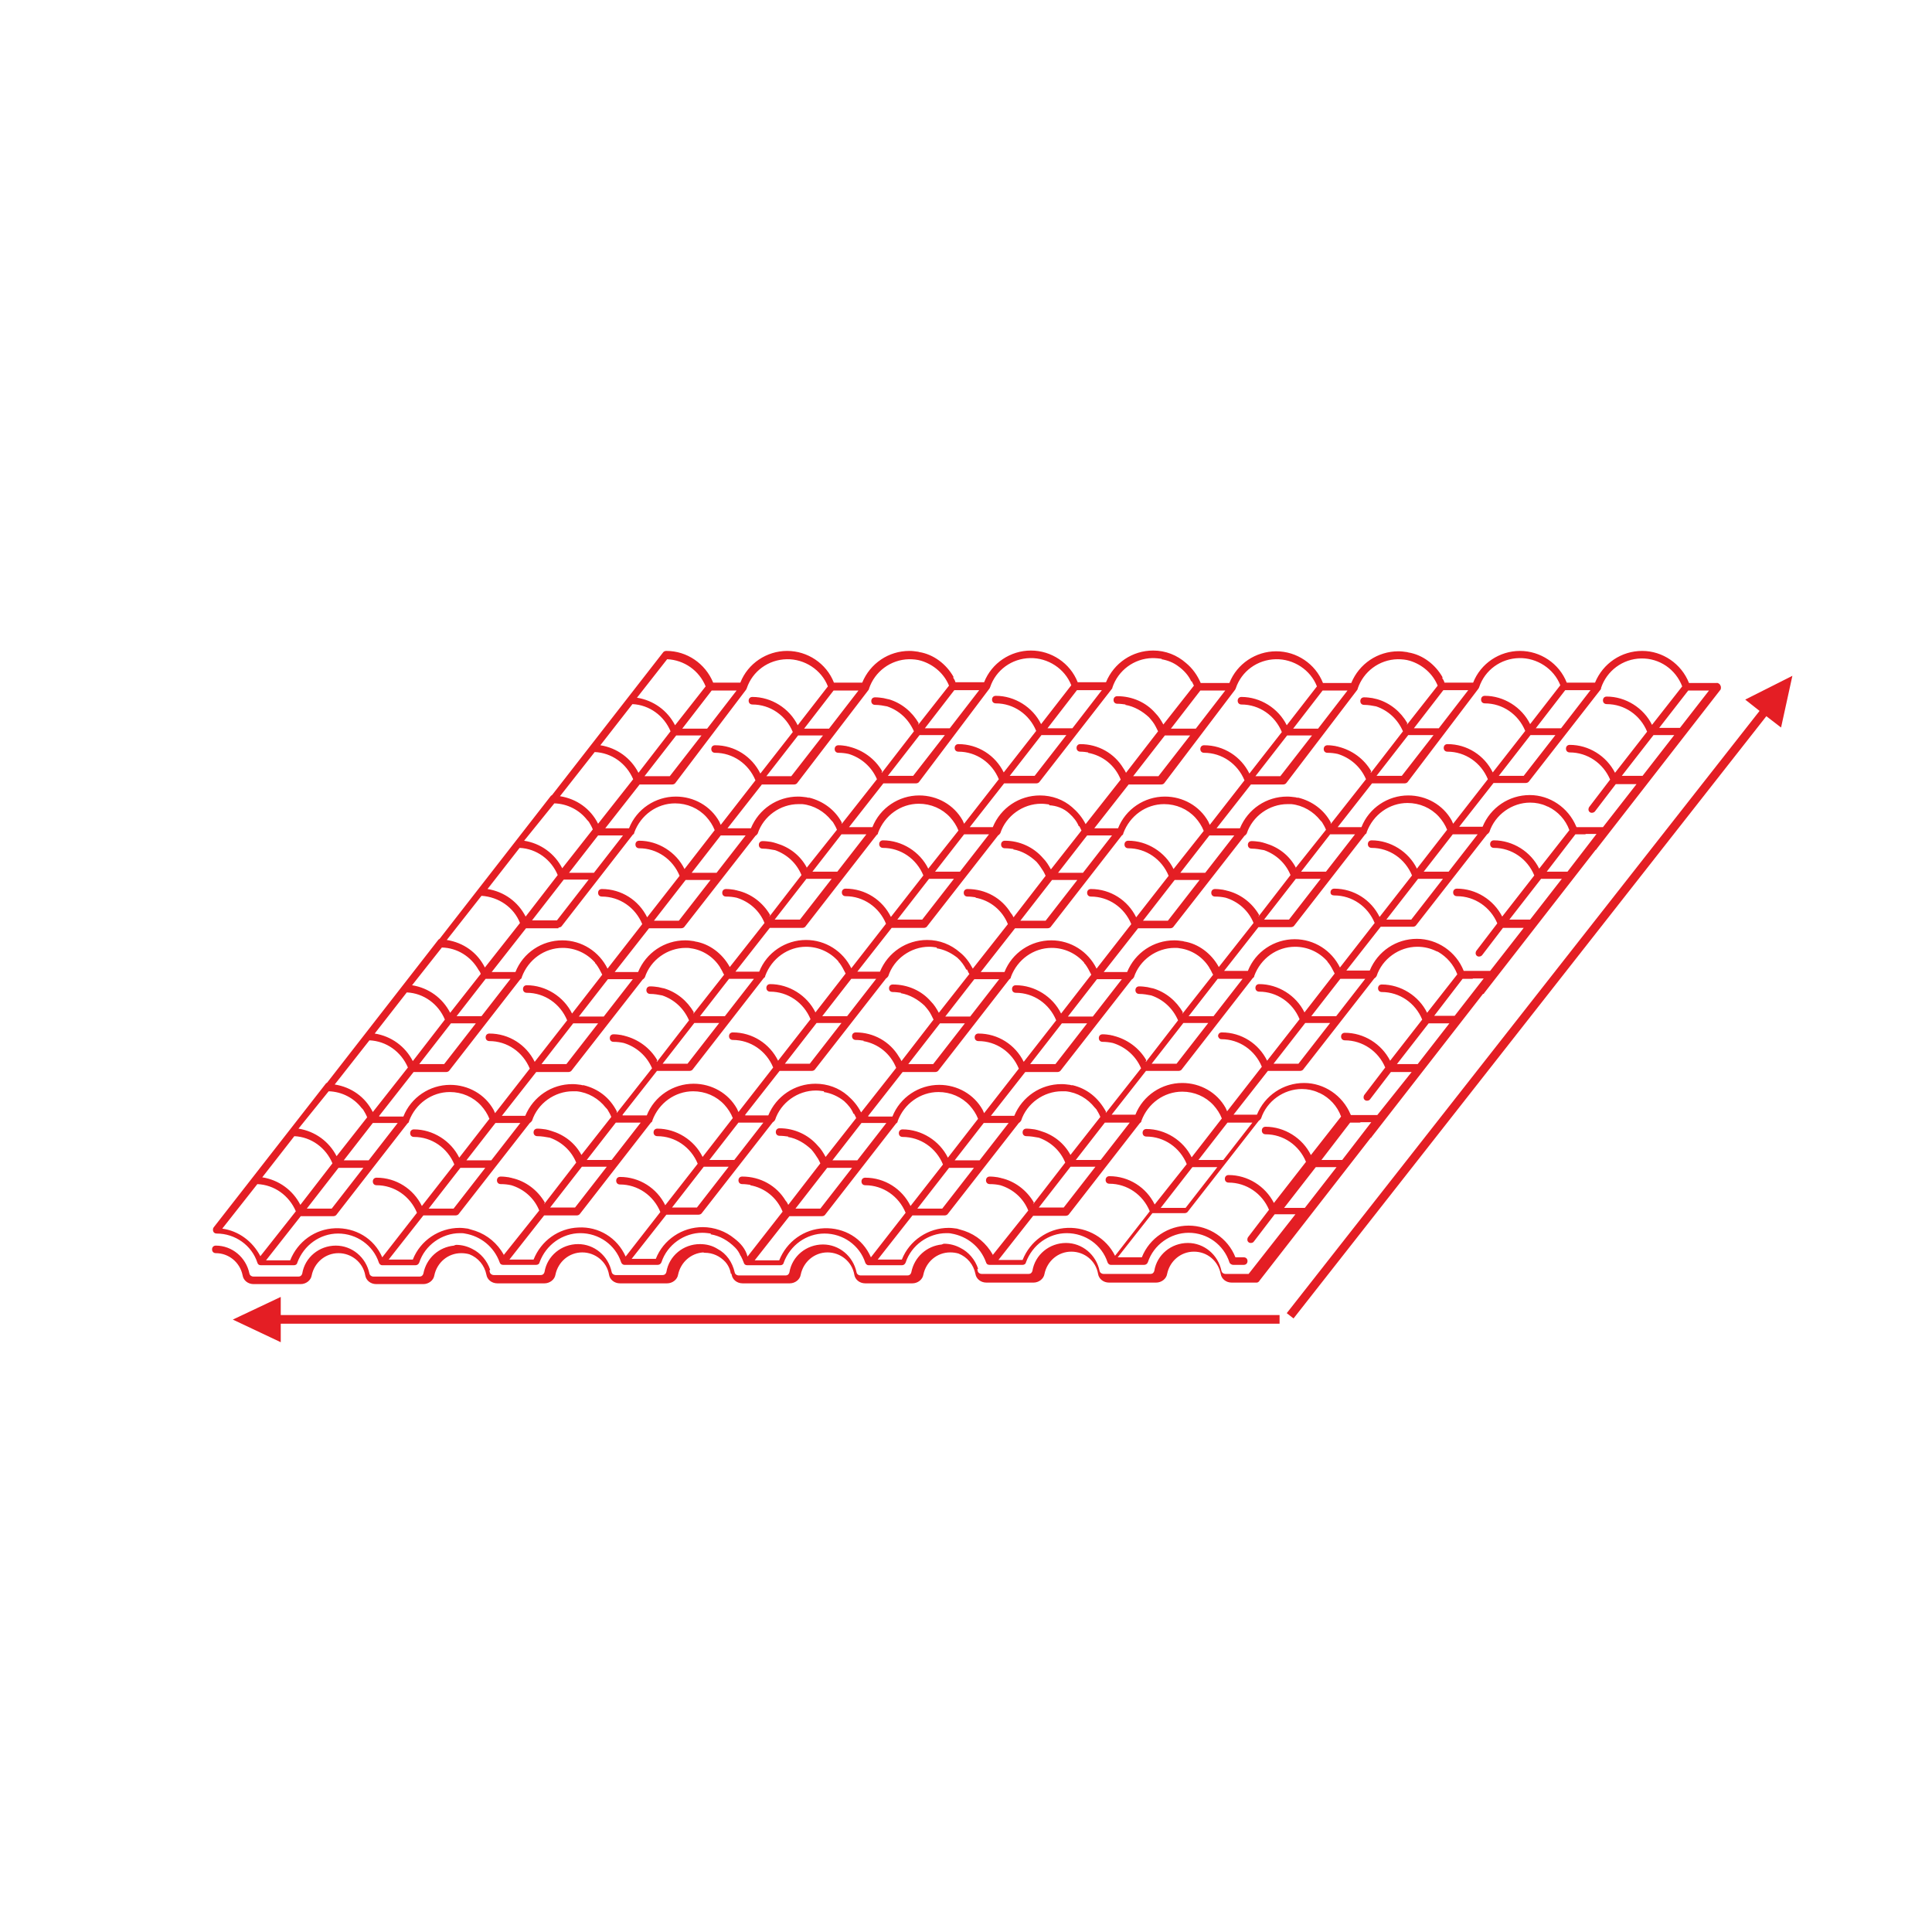 <?xml version="1.0" encoding="utf-8"?>
<!-- Generator: Adobe Illustrator 27.7.0, SVG Export Plug-In . SVG Version: 6.00 Build 0)  -->
<svg version="1.1" id="Ebene_1" xmlns:svgjs="http://svgjs.com/svgjs"
	 xmlns="http://www.w3.org/2000/svg" xmlns:xlink="http://www.w3.org/1999/xlink" x="0px" y="0px" viewBox="0 0 512 512"
	 style="enable-background:new 0 0 512 512;" xml:space="preserve">
<style type="text/css">
	.st0{fill:#E41E24;}
</style>
<path class="st0" d="M455.9,181.6c-0.1-0.3-0.6-0.7-1-0.6h-7.3c-2-5.1-7-8.5-12.4-8.5c-5.5,0-10.4,3.3-12.5,8.4h-7.5
	c-2-5.1-7-8.4-12.4-8.4s-10.4,3.3-12.4,8.4h-7.6c-0.1-0.4-0.3-0.8-0.6-1.2l0.1-0.2c-1.9-3.4-5.3-6-9.1-6.6c-0.1,0-0.2-0.1-0.4-0.1
	l0,0c-0.7-0.1-1.4-0.2-2.2-0.2c-5.5,0-10.4,3.3-12.5,8.4h-7.5c-2-5.1-7-8.4-12.4-8.4s-10.4,3.3-12.4,8.4h-7.6
	c-0.9-2.1-2.2-3.9-3.9-5.3c-2.4-2.1-5.4-3.3-8.7-3.3c-5.5,0-10.4,3.3-12.5,8.4h-7.5c-2-5.1-7-8.4-12.4-8.4s-10.4,3.3-12.4,8.4h-7.6
	c-0.1-0.4-0.3-0.8-0.6-1.2l0.1-0.2c-1.9-3.4-5.3-6-9.1-6.6c-0.1,0-0.2-0.1-0.4-0.1l0,0c-0.7-0.1-1.4-0.2-2.2-0.2
	c-5.5,0-10.4,3.3-12.5,8.4H221c-2-5.1-7-8.4-12.4-8.4s-10.4,3.3-12.4,8.4H189c-2.1-5.1-7-8.4-12.4-8.4c-0.3,0-0.6,0.1-0.8,0.3
	l-29.5,37.9c-0.1,0.1-0.2,0.1-0.3,0.2l-29.5,37.9c-0.1,0.1-0.2,0.1-0.3,0.2l-29.5,37.9c-0.1,0.1-0.2,0.1-0.3,0.2l-29.8,38.2
	c-0.2,0.3-0.2,0.7-0.1,1c0.1,0.3,0.4,0.6,0.9,0.6c4.9,0,9.3,3.1,10.8,7.7c0.1,0.4,0.4,0.7,0.9,0.7h8.8c0.4,0,0.8-0.2,0.9-0.7
	c1.7-4.6,6-7.7,10.8-7.7c4.9,0,9.3,3.1,10.8,7.7c0.1,0.3,0.4,0.7,0.9,0.7h8.8c0.4,0,0.8-0.2,1-0.7c1.5-4.6,6-7.8,10.8-7.8
	c0.4,0,0.9,0,1.3,0.1c4.2,0.7,7.7,3.5,9.2,7.6c0.1,0.4,0.4,0.7,0.9,0.7h8.8c0.4,0,0.8-0.2,0.9-0.7c1.7-4.6,6-7.7,10.8-7.7
	c4.9,0,9.3,3.1,10.8,7.7c0.1,0.3,0.4,0.7,0.9,0.7h8.8c0.4,0,0.8-0.2,1-0.7c1.5-4.6,6-7.8,10.8-7.8c0.8,0,1.5,0.1,2.3,0.2l-0.1,0.2
	c2.5,0.4,4.7,1.7,6.5,3.5c0.7,0.7,1.1,1.4,1.5,2.3v-0.1c0.3,0.6,0.6,1.2,0.8,1.8c0.1,0.4,0.4,0.7,0.9,0.7h8.8c0.4,0,0.8-0.2,0.9-0.7
	c1.7-4.6,6-7.7,10.8-7.7c4.9,0,9.3,3.1,10.8,7.7c0.1,0.3,0.4,0.7,0.9,0.7h8.8c0.4,0,0.8-0.2,1-0.7c1.5-4.6,6-7.8,10.8-7.8
	c0.4,0,0.9,0,1.3,0.1c4.2,0.7,7.7,3.5,9.2,7.6c0.1,0.4,0.4,0.7,0.9,0.7h8.8c0.4,0,0.8-0.2,0.9-0.7c1.7-4.6,6-7.7,10.8-7.7
	c4.9,0,9.3,3.1,10.8,7.7c0.1,0.3,0.4,0.7,0.9,0.7h8.8c0.4,0,0.8-0.2,1-0.7c1.5-4.6,6-7.8,10.8-7.8c5,0,9.3,3.2,10.8,7.8
	c0.1,0.4,0.6,0.7,1,0.7h2.8c0.6,0,1-0.4,1-1s-0.4-1-1-1h-2.2c-2-5.1-7-8.4-12.4-8.4s-10.4,3.3-12.4,8.4h-6.4l9.2-11.7h8.5
	c0.3,0,0.6-0.1,0.8-0.3l18.9-24.2c0.2-0.1,0.4-0.3,0.6-0.6c1.5-4.6,6-7.8,10.8-7.8c1.5,0,3,0.3,4.3,0.9c0.1,0,0.1,0.1,0.2,0.1
	s0.2,0.1,0.3,0.1c2.5,1.2,4.6,3.4,5.6,6.2l-8,10.2c-2.2-4.5-7-7.5-12-7.5c-0.6,0-1,0.4-1,1s0.4,1,1,1c4.7,0,8.9,2.9,10.7,7.3
	l-8.5,10.9c-2.3-4.5-7-7.4-12-7.4c-0.6,0-1,0.4-1,1s0.4,1,1,1c4.7,0,8.9,2.9,10.7,7.2l-5.5,7.2c-0.2,0.2-0.3,0.7-0.2,1
	c0.1,0.3,0.4,0.6,0.8,0.6s0.7-0.1,0.9-0.4l5.5-7.2h5.5l-12.4,15.8h-6.2c-0.4,0-0.9-0.3-1-0.8c-0.9-4.3-4.6-7.4-8.9-7.4
	c-4.4,0-8.2,3.1-8.9,7.4c-0.1,0.4-0.4,0.8-1,0.8h-12.5c-0.4,0-0.9-0.3-1-0.8c-0.9-4.3-4.6-7.4-8.9-7.4c-4.4,0-8.2,3.1-8.9,7.4
	c-0.1,0.4-0.4,0.8-1,0.8h-12.5c-0.4,0-0.9-0.3-1-0.8c0-0.2-0.1-0.3-0.1-0.4l0.2-0.2c-0.8-2.4-2.5-4.4-4.7-5.5
	c-1.3-0.7-2.8-1.1-4.3-1.1c-0.2,0-0.4,0.1-0.6,0.2c-4,0.4-7.3,3.3-8.1,7.4c-0.1,0.4-0.4,0.8-1,0.8H228c-0.4,0-0.9-0.3-1-0.8
	c-0.9-4.3-4.6-7.4-8.9-7.4c-4.4,0-8.2,3.1-8.9,7.4c-0.1,0.4-0.4,0.8-1,0.8h-12.5c-0.4,0-0.9-0.3-1-0.8c-0.6-2.7-2.2-5-4.5-6.2
	c-1.4-0.9-3-1.3-4.7-1.3c-4.4,0-8.2,3.1-8.9,7.4c-0.1,0.4-0.4,0.8-1,0.8h-12.5c-0.4,0-0.9-0.3-1-0.8c-0.9-4.3-4.6-7.4-8.9-7.4
	c-4.4,0-8.2,3.1-8.9,7.4c-0.1,0.4-0.4,0.8-1,0.8h-12.5c-0.4,0-0.9-0.3-1-0.8c0-0.2-0.1-0.3-0.1-0.4l0.2-0.2
	c-0.8-2.4-2.5-4.4-4.7-5.5c-1.3-0.7-2.8-1.1-4.3-1.1c-0.2,0-0.4,0.1-0.6,0.2c-4,0.4-7.3,3.3-8.1,7.4c-0.1,0.4-0.4,0.8-1,0.8H98.9
	c-0.4,0-0.9-0.3-1-0.8c-0.9-4.3-4.6-7.4-8.9-7.4c-4.4,0-8.2,3.1-8.9,7.4c-0.1,0.4-0.4,0.8-1,0.8h-12c-0.4,0-0.9-0.3-1-0.8
	c-0.9-4.3-4.6-7.4-8.9-7.4c-0.6,0-1,0.4-1,1s0.4,1,1,1c3.4,0,6.4,2.4,7.1,5.9c0.2,1.3,1.4,2.3,2.9,2.3h12.5c1.4,0,2.7-1,2.9-2.3
	c0.7-3.4,3.6-5.9,7.1-5.9c3.4,0,6.5,2.4,7.1,5.9c0.2,1.3,1.4,2.3,2.9,2.3h12.5c1.4,0,2.7-1,2.9-2.3c0.7-3.4,3.6-5.9,7.1-5.9
	c0.8,0,1.5,0.1,2.2,0.3c2.3,0.9,4,2.9,4.5,5.4c0.2,1.3,1.4,2.3,2.9,2.3h12.5c1.4,0,2.7-1,2.9-2.3c0.7-3.4,3.6-5.9,7.1-5.9
	c3.4,0,6.5,2.4,7.1,5.9c0.2,1.3,1.4,2.3,2.9,2.3h12.5c1.4,0,2.7-1,2.9-2.3c0.7-3.3,3.4-5.7,6.7-5.9c0.1,0.1,0.3,0.1,0.4,0.1
	c2.1,0,4,0.9,5.4,2.4c0.8,0.9,1.3,2,1.5,3.2l0.1-0.1c0,0.1,0.1,0.2,0.1,0.3c0.2,1.3,1.4,2.3,2.9,2.3h12.5c1.4,0,2.7-1,2.9-2.3
	c0.7-3.4,3.6-5.9,7.1-5.9c3.4,0,6.5,2.4,7.1,5.9c0.2,1.3,1.4,2.3,2.9,2.3h12.5c1.4,0,2.7-1,2.9-2.3c0.7-3.4,3.6-5.9,7.1-5.9
	c0.8,0,1.5,0.1,2.2,0.3c2.3,0.9,4,2.9,4.5,5.4c0.2,1.3,1.4,2.3,2.9,2.3h12.5c1.4,0,2.7-1,2.9-2.3c0.7-3.4,3.6-5.9,7.1-5.9
	s6.5,2.4,7.1,5.9c0.2,1.3,1.4,2.3,2.9,2.3h12.5c1.4,0,2.7-1,2.9-2.3c0.7-3.4,3.6-5.9,7.1-5.9s6.4,2.4,7.1,5.9
	c0.2,1.3,1.4,2.3,2.9,2.3h6.6c0.1,0,0.2,0,0.4-0.1l0.1-0.1c0.1,0,0.2-0.1,0.2-0.2l29.5-37.9l0,0l0.1-0.1c0.1,0,0.2-0.1,0.2-0.2
	l29.5-37.9h0.1c0.1,0,0.2-0.1,0.2-0.2l29.5-37.9l0,0l0.1-0.1c0.1,0,0.2-0.1,0.2-0.2l32.9-42.3C456.1,182.3,456.1,181.9,455.9,181.6z
	 M421.5,182.9l-7.8,10.1H407l7.8-10.1H421.5z M412.2,194.8l-8.4,10.8h-6.6l8.4-10.8H412.2z M391.8,182.5c0.1-0.1,0.1-0.2,0.2-0.4
	c1.5-4.5,5.7-7.6,10.6-7.7c4.7-0.1,9.2,2.8,10.9,7.2l-8,10.3c-2.2-4.5-7-7.5-12-7.5c-0.6,0-1,0.4-1,1s0.4,1,1,1
	c4.7,0,8.9,2.9,10.7,7.3l-8.6,11c-2.2-4.5-6.8-7.5-12-7.5c-0.6,0-1,0.4-1,1s0.4,1,1,1c4.7,0,8.9,2.9,10.7,7.3l-9.2,11.8
	c-0.1-0.3-0.3-0.6-0.4-0.9c-2.3-4.1-6.7-6.6-11.5-6.6c-5.4,0-10.4,3.3-12.4,8.4h-6.3l9.1-11.6h8.6c0.3,0,0.6-0.1,0.8-0.3
	L391.8,182.5z M353.6,237.3c4.7,0,8.9,2.9,10.7,7.3l-9.2,11.8c-2.2-4.5-6.8-7.5-12-7.5c-5.4,0-10.4,3.3-12.4,8.4h-6.3l9.1-11.6h8.6
	c0.3,0,0.6-0.1,0.8-0.3l18.9-24.3c0.2-0.1,0.4-0.3,0.4-0.6c1.7-4.6,6-7.7,10.8-7.7c3.2,0,6.2,1.3,8.3,3.6c0.9,1,1.7,2.2,2.2,3.5
	l-8,10.3c-2.2-4.5-7-7.5-12-7.5c-0.6,0-1,0.4-1,1s0.4,1,1,1c4.7,0,8.9,2.9,10.7,7.3l-8.6,11c-2.2-4.5-6.8-7.5-12-7.5
	c-0.6,0-1,0.4-1,1S353.1,237.3,353.6,237.3z M323.7,275.4c4.7,0,8.9,2.9,10.7,7.3l-9.2,11.8c-0.1-0.3-0.3-0.6-0.4-0.9
	c-2.3-4.1-6.7-6.6-11.5-6.6c-5.4,0-10.4,3.3-12.4,8.4h-6.3l9.1-11.6h8.6c0.3,0,0.6-0.1,0.8-0.3l18.9-24.3c0.2-0.1,0.4-0.3,0.4-0.6
	c1.7-4.6,6-7.7,10.8-7.7c3.3,0,6.4,1.4,8.6,3.9c0,0,0,0,0,0.1c0.1,0.1,0.1,0.2,0.2,0.2c0.7,0.9,1.2,1.9,1.7,2.9l-8,10.3
	c-2.2-4.5-7-7.5-12-7.5c-0.6,0-1,0.4-1,1s0.4,1,1,1c4.7,0,8.9,2.9,10.7,7.3l-8.6,11c-2.2-4.5-6.8-7.5-12-7.5c-0.6,0-1,0.4-1,1
	C322.9,275,323.2,275.4,323.7,275.4z M285.1,307.4l7.7-9.9h6.6l-7.7,9.9H285.1z M290.3,309.2l-8.4,10.8h-6.6l8.4-10.8H290.3z
	 M284.3,287.6c-0.1,0-0.1,0-0.2,0s-0.1,0-0.2,0s-0.2-0.1-0.3-0.1l0,0c-0.8-0.1-1.5-0.2-2.3-0.2c-5.5,0-10.4,3.3-12.5,8.4h-6.2
	l9.1-11.6h8.5c0.3,0,0.6-0.1,0.8-0.3l18.9-24.2c0.2-0.1,0.4-0.3,0.6-0.6c1.5-4.6,6-7.8,10.8-7.8c0.4,0,0.9,0,1.3,0.1
	c3.2,0.4,6.1,2.3,7.8,5c0.1,0.2,0.2,0.4,0.4,0.7c0,0.1,0.1,0.1,0.1,0.2c0.2,0.3,0.3,0.7,0.6,1.1l-8.1,10.3l-0.1-0.1l0.2-0.2
	c-1.8-3.1-4.6-5.4-8-6.4h-0.1l0,0c-0.4-0.1-0.9-0.2-1.3-0.3l0,0c-0.7-0.1-1.4-0.2-2.2-0.2c-0.6,0-1,0.4-1,1s0.4,1,1,1
	c1.1,0,2.2,0.2,3.2,0.4c3.2,1.1,5.7,3.4,7.1,6.6l-8.5,11c0-0.1-0.1-0.1-0.1-0.1l0.2-0.3c-1.9-3.3-5.1-5.6-8.7-6.5
	c-0.2-0.1-0.6-0.1-0.8-0.2l0,0c-0.7-0.1-1.3-0.2-2.1-0.2c-0.6,0-1,0.4-1,1s0.4,1,1,1c0.9,0,1.8,0.1,2.7,0.3c3.3,1,6.1,3.4,7.5,6.7
	l-9.3,11.8c0,0,0-0.1-0.1-0.1l0.1-0.2C291,290.8,288,288.5,284.3,287.6z M253,307.5l7.7-9.9h6.6l-7.7,9.9H253z M258.1,309.5
	l-8.4,10.8h-6.6l8.4-10.8H258.1z M220.6,307.5l7.7-9.9h6.6l-7.7,9.9H220.6z M225.8,309.5l-8.4,10.8h-6.6l8.4-10.8H225.8z M188,307.4
	l7.7-9.9h6.6l-7.7,9.9H188z M193.1,309.2l-8.4,10.8h-6.6l8.4-10.8H193.1z M155.5,307.4l7.7-9.9h6.6l-7.7,9.9H155.5z M160.8,309.2
	l-8.4,10.8h-6.6l8.4-10.8H160.8z M154.7,287.6c-0.1,0-0.1,0-0.2,0c-0.1,0-0.1,0-0.2,0c-0.1,0-0.2-0.1-0.3-0.1l0,0
	c-0.8-0.1-1.5-0.2-2.3-0.2c-5.5,0-10.4,3.3-12.5,8.4H133l9.1-11.6h8.5c0.3,0,0.6-0.1,0.8-0.3l18.9-24.2c0.2-0.1,0.4-0.3,0.6-0.6
	c1.5-4.6,6-7.8,10.8-7.8c0.4,0,0.9,0,1.3,0.1c3.2,0.4,6.1,2.3,7.8,5c0.1,0.2,0.2,0.4,0.4,0.7c0,0.1,0.1,0.1,0.1,0.2
	c0.2,0.3,0.3,0.7,0.6,1.1l-8.1,10.3l-0.1-0.1l0.2-0.2c-1.8-3.1-4.6-5.4-8-6.4h-0.1l0,0c-0.4-0.1-0.9-0.2-1.3-0.3l0,0
	c-0.7-0.1-1.4-0.2-2.2-0.2c-0.6,0-1,0.4-1,1s0.4,1,1,1c1.1,0,2.2,0.2,3.2,0.4c3.2,1.1,5.7,3.4,7.1,6.6l-8.5,11
	c0-0.1-0.1-0.1-0.1-0.1l0.2-0.3c-1.9-3.3-5.1-5.6-8.7-6.5c-0.2-0.1-0.6-0.1-0.8-0.2l0,0c-0.7-0.1-1.3-0.2-2.1-0.2c-0.6,0-1,0.4-1,1
	s0.4,1,1,1c0.9,0,1.8,0.1,2.7,0.3c3.3,1,6.1,3.4,7.5,6.7l-9.3,11.8c0,0,0-0.1-0.1-0.1l0.1-0.2C161.6,290.8,158.4,288.5,154.7,287.6z
	 M123.6,307.5l7.7-9.9h6.6l-7.7,9.9H123.6z M128.6,309.5l-8.4,10.8h-6.6l8.4-10.8H128.6z M91.1,307.5l7.7-9.9h6.6l-7.7,9.9H91.1z
	 M96.3,309.5l-8.4,10.8h-6.6l8.4-10.8H96.3z M100.5,295.7l9.1-11.6h8.6c0.3,0,0.6-0.1,0.8-0.3l18.9-24.3c0.2-0.1,0.4-0.3,0.4-0.6
	c1.7-4.6,6-7.7,10.8-7.7c3.3,0,6.4,1.4,8.6,3.9c0,0,0,0,0,0.1c0.1,0.1,0.1,0.2,0.2,0.2c0.7,0.9,1.2,1.9,1.7,2.9l-8,10.3
	c-2.2-4.5-7-7.5-12-7.5c-0.6,0-1,0.4-1,1s0.4,1,1,1c4.7,0,8.9,2.9,10.7,7.3l-8.6,11c-2.2-4.5-6.8-7.5-12-7.5c-0.6,0-1,0.4-1,1
	s0.4,1,1,1c4.7,0,8.9,2.9,10.7,7.3l-9.2,11.8c-0.1-0.3-0.3-0.6-0.4-0.9c-2.3-4.1-6.7-6.6-11.5-6.6c-5.4,0-10.4,3.3-12.4,8.4h-6.4
	L100.5,295.7L100.5,295.7z M128.7,259.4h6.6l-7.7,9.9H121L128.7,259.4z M156,233.1l-8.4,10.8H141l8.4-10.8H156z M150.8,231.3
	l7.7-9.9h6.6l-7.7,9.9H150.8z M148,245.8c0.3,0,0.6-0.1,0.8-0.3l18.9-24.3c0.2-0.1,0.4-0.3,0.4-0.6c1.7-4.6,6-7.7,10.8-7.7
	c3.2,0,6.2,1.3,8.3,3.6c0.9,1,1.7,2.2,2.2,3.5l-8,10.3c-2.2-4.5-7-7.5-12-7.5c-0.6,0-1,0.4-1,1s0.4,1,1,1c4.7,0,8.9,2.9,10.7,7.3
	l-8.6,11c-2.2-4.5-6.8-7.5-12-7.5c-0.6,0-1,0.4-1,1s0.4,1,1,1c4.7,0,8.9,2.9,10.7,7.3l-9.2,11.8c-2.2-4.5-6.8-7.5-12-7.5
	c-5.4,0-10.4,3.3-12.4,8.4h-6.3l9.1-11.6h8.6V245.8z M283.4,215.6c1.1,1,2,2.1,2.5,3.4l0.1-0.1c0.2,0.3,0.4,0.8,0.6,1.2l-8.1,10.3
	c-0.6-1.1-1.2-2.1-2.1-3c-2.5-2.9-6.2-4.6-10.1-4.6c-0.6,0-1,0.4-1,1s0.4,1,1,1c0.8,0,1.5,0.1,2.3,0.2l-0.1,0.1
	c2.4,0.4,4.5,1.7,6.2,3.3c0.7,0.8,1.3,1.7,1.8,2.5l0,0c0.2,0.3,0.4,0.8,0.6,1.2l-8.5,11c-0.2-0.4-0.4-0.8-0.7-1.1l0,0
	c-2.4-4-6.7-6.4-11.5-6.4c-0.6,0-1,0.4-1,1s0.4,1,1,1c0.8,0,1.4,0.1,2.2,0.2l-0.1,0.1c3.9,0.7,7.1,3.3,8.6,7l-9.3,11.8
	c-0.9-1.7-2-3.2-3.4-4.3c-2.4-2.1-5.4-3.3-8.7-3.3c-5.5,0-10.4,3.3-12.5,8.4h-6l9.1-11.6h8.5c0.3,0,0.6-0.1,0.8-0.3l18.9-24.2
	c0.2-0.1,0.4-0.3,0.6-0.6c1.5-4.6,6-7.8,10.8-7.8c0.8,0,1.4,0.1,2.2,0.2l-0.1,0.2C280,213.5,281.9,214.2,283.4,215.6z M344.8,231
	l7.7-9.9h6.6l-7.7,9.9H344.8z M350,232.9l-8.4,10.8H335l8.4-10.8H350z M343.2,230.2C343.2,230.2,343.2,230,343.2,230.2l0.2-0.3
	c-1.7-3.2-4.6-5.4-8-6.4c-0.6-0.2-1-0.3-1.5-0.4l0,0c-0.8-0.1-1.4-0.2-2.2-0.2c-0.6,0-1,0.4-1,1s0.4,1,1,1c1.1,0,2.2,0.2,3.3,0.4
	c3.1,1.1,5.7,3.4,7,6.6l-8.5,11c0,0,0,0,0-0.1l0.2-0.3c-1.9-3.3-5.1-5.7-8.7-6.5c-0.2-0.1-0.6-0.1-0.8-0.2l0,0
	c-0.7-0.1-1.4-0.2-2.2-0.2c-0.6,0-1,0.4-1,1s0.4,1,1,1c1,0,1.9,0.1,2.8,0.3c3.3,1,6.1,3.4,7.4,6.7l-9.3,11.8l0,0l0.1-0.1
	c0-0.1-0.1-0.1-0.1-0.2l0,0c-1.9-3.4-5.3-6-9.1-6.6c-0.1,0-0.2-0.1-0.4-0.1l0,0c-0.7-0.1-1.4-0.2-2.2-0.2c-5.5,0-10.4,3.3-12.5,8.4
	h-6.2l9.1-11.6h8.5c0.3,0,0.6-0.1,0.8-0.3l18.9-24.2c0.2-0.1,0.4-0.3,0.6-0.6c1.5-4.6,6-7.8,10.8-7.8c0.3,0,0.7,0,1,0
	c3.1,0.3,5.9,2,7.7,4.3c0.1,0.1,0.1,0.1,0.2,0.2c0.1,0.1,0.1,0.2,0.2,0.2c0.4,0.7,0.8,1.3,1.1,2.1L343.2,230.2z M315,269.3l7.7-9.9
	h6.6l-7.7,9.9H315z M320.2,271.1l-8.4,10.8h-6.6l8.4-10.8H320.2z M283,269.4l7.7-9.9h6.6l-7.7,9.9H283z M288.1,271.2l-8.4,10.8H273
	l8.4-10.8H288.1z M250.5,269.4l7.7-9.9h6.6l-7.7,9.9H250.5z M255.7,271.2l-8.4,10.8h-6.6l8.4-10.8H255.7z M217.9,269.3l7.7-9.9h6.6
	l-7.7,9.9H217.9z M223,271.1l-8.4,10.8H208l8.4-10.8H223z M185.5,269.3l7.7-9.9h6.6l-7.7,9.9H185.5z M190.6,271.1l-8.4,10.8h-6.6
	l8.4-10.8H190.6z M153.4,269.4l7.7-9.9h6.6l-7.7,9.9H153.4z M158.5,271.2l-8.4,10.8h-6.6l8.4-10.8H158.5z M302.9,244l8.4-10.8h6.6
	l-8.4,10.8H302.9z M319.4,231.3h-6.6l7.7-9.9h6.6L319.4,231.3z M311,230.3c-2.2-4.5-7-7.5-12-7.5c-0.6,0-1,0.4-1,1s0.4,1,1,1
	c4.7,0,8.9,2.9,10.7,7.3l-8.6,11c-2.2-4.5-6.8-7.5-12-7.5c-0.6,0-1,0.4-1,1s0.4,1,1,1c4.7,0,8.9,2.9,10.7,7.3l-9.2,11.8
	c-2.2-4.5-6.8-7.5-12-7.5c-5.4,0-10.4,3.3-12.4,8.4h-6.3L269,246h8.6c0.3,0,0.6-0.1,0.8-0.3l18.9-24.3c0.2-0.1,0.4-0.3,0.4-0.6
	c1.7-4.6,6-7.7,10.8-7.7c3.2,0,6.2,1.3,8.3,3.6c0.9,1,1.7,2.2,2.2,3.5L311,230.3z M270.4,244l8.4-10.8h6.7l-8.4,10.8H270.4z
	 M287,231.3h-6.6l7.7-9.9h6.6L287,231.3z M237.8,243.7l8.4-10.8h6.6l-8.4,10.8H237.8z M254.4,231h-6.6l7.7-9.9h6.6L254.4,231z
	 M246,230.2c-2.2-4.5-7-7.5-12-7.5c-0.6,0-1,0.4-1,1s0.4,1,1,1c4.7,0,8.9,2.9,10.7,7.3l-8.6,11c-2.2-4.5-6.8-7.5-12-7.5
	c-0.6,0-1,0.4-1,1s0.4,1,1,1c4.7,0,8.9,2.9,10.7,7.3l-9.2,11.8c-2.2-4.5-6.8-7.5-12-7.5c-5.4,0-10.4,3.3-12.4,8.4h-6.3l9.1-11.6h8.6
	c0.3,0,0.6-0.1,0.8-0.3l18.9-24.3c0.2-0.1,0.4-0.3,0.4-0.6c1.7-4.6,6-7.7,10.8-7.7c3.2,0,6.2,1.3,8.3,3.6c0.9,1,1.7,2.2,2.2,3.5
	L246,230.2z M205.3,243.7l8.4-10.8h6.7l-8.4,10.8H205.3z M221.9,231h-6.6l7.7-9.9h6.6L221.9,231z M213.6,230.2
	C213.6,230.2,213.6,230,213.6,230.2l0.2-0.3c-1.7-3.2-4.6-5.4-8-6.4c-0.6-0.2-1-0.3-1.5-0.4l0,0c-0.8-0.1-1.4-0.2-2.2-0.2
	c-0.6,0-1,0.4-1,1s0.4,1,1,1c1.1,0,2.2,0.2,3.3,0.4c3.1,1.1,5.7,3.4,7,6.6l-8.5,11c0,0,0,0,0-0.1l0.2-0.3c-1.9-3.3-5.1-5.7-8.7-6.5
	c-0.2-0.1-0.6-0.1-0.8-0.2l0,0c-0.7-0.1-1.4-0.2-2.2-0.2c-0.6,0-1,0.4-1,1s0.4,1,1,1c1,0,1.9,0.1,2.8,0.3c3.3,1,6.1,3.4,7.4,6.7
	l-9.3,11.8l0,0l0.1-0.1c0-0.1-0.1-0.1-0.1-0.2l0,0c-1.9-3.4-5.3-6-9.1-6.6c-0.1,0-0.2-0.1-0.4-0.1l0,0c-0.7-0.1-1.4-0.2-2.2-0.2
	c-5.5,0-10.4,3.3-12.5,8.4h-6.2L172,246h8.5c0.3,0,0.6-0.1,0.8-0.3l18.9-24.2c0.2-0.1,0.4-0.3,0.6-0.6c1.5-4.6,6-7.8,10.8-7.8
	c0.3,0,0.7,0,1,0c3.1,0.3,5.9,2,7.7,4.3c0.1,0.1,0.1,0.1,0.2,0.2c0.1,0.1,0.1,0.2,0.2,0.2c0.4,0.7,0.8,1.3,1.1,2.1L213.6,230.2z
	 M173.3,244l8.4-10.8h6.6l-8.4,10.8H173.3z M189.9,231.3h-6.6l7.7-9.9h6.6L189.9,231.3z M126.1,271.2l-8.4,10.8h-6.6l8.4-10.8H126.1
	z M165,295.4l9.1-11.6h8.6c0.3,0,0.6-0.1,0.8-0.3l18.9-24.3c0.2-0.1,0.4-0.3,0.4-0.6c1.7-4.6,6-7.7,10.8-7.7c3.3,0,6.4,1.4,8.6,3.9
	c0,0,0,0,0,0.1c0.1,0.1,0.1,0.2,0.2,0.2c0.7,0.9,1.2,1.9,1.7,2.9l-8,10.3c-2.2-4.5-7-7.5-12-7.5c-0.6,0-1,0.4-1,1s0.4,1,1,1
	c4.7,0,8.9,2.9,10.7,7.3l-8.6,11c-2.2-4.5-6.8-7.5-12-7.5c-0.6,0-1,0.4-1,1s0.4,1,1,1c4.7,0,8.9,2.9,10.7,7.3l-9.2,11.8
	c-0.1-0.3-0.3-0.6-0.4-0.9c-2.3-4.1-6.7-6.6-11.5-6.6c-5.4,0-10.4,3.3-12.4,8.4H165V295.4z M197.5,295.4l9.1-11.6h8.5
	c0.3,0,0.6-0.1,0.8-0.3l18.9-24.2c0.2-0.1,0.4-0.3,0.6-0.6c1.5-4.6,6-7.8,10.8-7.8c0.8,0,1.4,0.1,2.1,0.2l-0.1,0.1h0.1l-0.1,0.1
	c1.9,0.3,3.6,1.1,5.1,2.2l0,0c0.1,0.1,0.3,0.2,0.4,0.3c1,0.9,1.8,2,2.4,3.2l0.1-0.1l0.1,0.1l0,0c0.2,0.3,0.3,0.8,0.6,1.1l-8.1,10.3
	c-0.6-1.1-1.2-2.1-2.1-3c-2.5-2.9-6.2-4.5-10.1-4.5c-0.6,0-1,0.4-1,1s0.4,1,1,1c0.8,0,1.4,0.1,2.2,0.2l-0.1,0.1
	c2.4,0.4,4.6,1.7,6.3,3.3c0.7,0.8,1.3,1.5,1.8,2.5l0,0c0.2,0.4,0.4,0.8,0.6,1.2l-8.5,11c-0.2-0.4-0.4-0.8-0.7-1.2l0,0
	c-2.4-4-6.7-6.4-11.4-6.4c-0.6,0-1,0.4-1,1s0.4,1,1,1c0.8,0,1.4,0.1,2.1,0.2l-0.1,0.1c3.9,0.7,7.2,3.3,8.7,7.1l-9.3,11.8
	c-0.9-1.8-2.2-3.3-3.6-4.5c-2.3-2-5.3-3.1-8.5-3.1c-5.5,0-10.4,3.3-12.5,8.4h-6.1V295.4z M230.1,295.7l9.1-11.6h8.6
	c0.3,0,0.6-0.1,0.8-0.3l18.9-24.3c0.2-0.1,0.4-0.3,0.4-0.6c1.7-4.6,6-7.7,10.8-7.7c3.3,0,6.4,1.4,8.6,3.9c0,0,0,0,0,0.1
	c0.1,0.1,0.1,0.2,0.2,0.2c0.7,0.9,1.2,1.9,1.7,2.9l-8,10.3c-2.2-4.5-7-7.5-12-7.5c-0.6,0-1,0.4-1,1s0.4,1,1,1
	c4.7,0,8.9,2.9,10.7,7.3l-8.6,11c-2.2-4.5-6.8-7.5-12-7.5c-0.6,0-1,0.4-1,1s0.4,1,1,1c4.7,0,8.9,2.9,10.7,7.3l-9.2,11.8
	c-0.1-0.3-0.3-0.6-0.4-0.9c-2.3-4.1-6.7-6.6-11.5-6.6c-5.4,0-10.4,3.3-12.4,8.4h-6.4L230.1,295.7L230.1,295.7z M345.9,271.1h6.6
	l-8.4,10.8h-6.6L345.9,271.1z M347.5,269.3l7.7-9.9h6.6l-7.7,9.9H347.5z M375.8,232.9h6.6l-8.4,10.8h-6.6L375.8,232.9z M377.3,231
	l7.7-9.9h6.6l-7.7,9.9H377.3z M364.8,205.6l8.4-10.8h6.7l-8.4,10.8H364.8z M382.5,182.9h6.6l-7.8,10.1h-6.6L382.5,182.9z
	 M359.7,182.8c0-0.1,0.1-0.1,0.1-0.2v-0.1c1.5-4.5,5.7-7.7,10.6-7.8c1.1,0,2.2,0.1,3.2,0.4c3.3,1,6.1,3.4,7.4,6.6l-8.1,10.3
	l-0.1-0.1l0.2-0.2c-1.8-3.1-4.6-5.4-8-6.4h0l0,0c-0.4-0.1-0.9-0.2-1.3-0.3l0,0c-0.7-0.1-1.4-0.2-2.2-0.2c-0.6,0-1,0.4-1,1s0.4,1,1,1
	c1.1,0,2.2,0.2,3.2,0.4c3.2,1.1,5.7,3.4,7.1,6.6l-8.5,11c0-0.1-0.1-0.1-0.1-0.1l0.2-0.3c-1.9-3.3-5.1-5.6-8.7-6.5
	c-0.2-0.1-0.6-0.1-0.8-0.2l0,0c-0.7-0.1-1.3-0.2-2.1-0.2c-0.6,0-1,0.4-1,1s0.4,1,1,1c0.9,0,1.8,0.1,2.7,0.3c3.3,1,6.1,3.4,7.5,6.7
	l-9.3,11.8c0,0,0-0.1-0.1-0.1l0.1-0.2c-1.8-3.4-5-5.7-8.6-6.6c-0.1,0-0.1,0-0.2,0s-0.1,0-0.2,0s-0.2-0.1-0.3-0.1l0,0
	c-0.8-0.1-1.5-0.2-2.3-0.2c-5.5,0-10.4,3.3-12.5,8.4h-6.2l9.1-11.6h8.5c0.3,0,0.6-0.1,0.8-0.3L359.7,182.8z M332.7,205.7l8.4-10.8
	h6.6l-8.4,10.8H332.7z M357.1,183l-7.8,10.1h-6.6l7.8-10.1H357.1z M327.3,182.8c0.1-0.1,0.1-0.2,0.2-0.4c1.5-4.5,5.7-7.6,10.6-7.7
	c4.7-0.1,9.2,2.8,10.9,7.2l-8,10.3c-2.2-4.5-7-7.5-12-7.5c-0.6,0-1,0.4-1,1s0.4,1,1,1c4.7,0,8.9,2.9,10.7,7.3l-8.6,11
	c-2.2-4.5-6.8-7.5-12-7.5c-0.6,0-1,0.4-1,1s0.4,1,1,1c4.7,0,8.9,2.9,10.7,7.3l-9.2,11.8c-0.1-0.3-0.3-0.6-0.4-0.9
	c-2.3-4.1-6.7-6.6-11.5-6.6c-5.4,0-10.4,3.3-12.4,8.4H290l9.1-11.6h8.6c0.3,0,0.6-0.1,0.8-0.3L327.3,182.8z M300.3,205.7l8.4-10.8
	h6.7l-8.4,10.8H300.3z M324.7,183l-7.8,10.1h-6.6l7.8-10.1H324.7z M294.7,182.5c0-0.1,0.1-0.1,0.1-0.2v-0.1
	c1.5-4.5,5.7-7.7,10.6-7.8c0.9,0,1.8,0.1,2.5,0.2l-0.1,0.1c1.7,0.3,3.2,0.9,4.5,1.9c1.4,1,2.7,2.4,3.4,4l0.1-0.1
	c0.2,0.4,0.4,0.8,0.6,1.2l-8.1,10.3c-0.6-1.1-1.2-2.1-2.1-3c-2.5-2.9-6.2-4.5-10.1-4.5c-0.6,0-1,0.4-1,1s0.4,1,1,1
	c0.8,0,1.4,0.1,2.2,0.2l-0.1,0.1c2.4,0.4,4.6,1.7,6.3,3.3c0.7,0.8,1.3,1.5,1.8,2.5l0,0c0.2,0.4,0.4,0.8,0.6,1.2l-8.5,11
	c-0.2-0.4-0.4-0.8-0.7-1.2l0,0c-2.4-4-6.7-6.4-11.4-6.4c-0.6,0-1,0.4-1,1s0.4,1,1,1c0.8,0,1.4,0.1,2.1,0.2l-0.1,0.1
	c3.9,0.7,7.2,3.3,8.7,7.1l-9.3,11.8c-0.9-1.8-2.2-3.3-3.6-4.5c-2.3-2-5.3-3.1-8.5-3.1c-5.5,0-10.4,3.3-12.5,8.4H257l9.1-11.6h8.5
	c0.3,0,0.6-0.1,0.8-0.3L294.7,182.5z M267.6,205.6l8.4-10.8h6.6l-8.4,10.8H267.6z M292,182.9l-7.8,10.1h-6.6l7.8-10.1H292z
	 M262.2,182.5c0.1-0.1,0.1-0.2,0.2-0.4c1.5-4.5,5.7-7.6,10.6-7.7c4.7-0.1,9.2,2.8,10.9,7.2l-8,10.3c-2.2-4.5-7-7.5-12-7.5
	c-0.6,0-1,0.4-1,1s0.4,1,1,1c4.7,0,8.9,2.9,10.7,7.3l-8.6,11c-2.2-4.5-6.8-7.5-12-7.5c-0.6,0-1,0.4-1,1s0.4,1,1,1
	c4.7,0,8.9,2.9,10.7,7.3l-9.2,11.8c-0.1-0.3-0.3-0.6-0.4-0.9c-2.3-4.1-6.7-6.6-11.5-6.6c-5.4,0-10.4,3.3-12.4,8.4H225l9.1-11.6h8.6
	c0.3,0,0.6-0.1,0.8-0.3L262.2,182.5z M235.3,205.6l8.4-10.8h6.7l-8.4,10.8H235.3z M252.9,182.9h6.6l-7.8,10.1h-6.6L252.9,182.9z
	 M230.2,182.8c0-0.1,0.1-0.1,0.1-0.2v-0.1c1.5-4.5,5.7-7.7,10.6-7.8c1.1,0,2.2,0.1,3.2,0.4c3.3,1,6.1,3.4,7.4,6.6l-8.1,10.3
	l-0.1-0.1l0.2-0.2c-1.8-3.1-4.6-5.4-8-6.4h-0.1l0,0c-0.4-0.1-0.9-0.2-1.3-0.3l0,0c-0.7-0.1-1.4-0.2-2.2-0.2c-0.6,0-1,0.4-1,1
	s0.4,1,1,1c1.1,0,2.2,0.2,3.2,0.4c3.2,1.1,5.7,3.4,7.1,6.6l-8.5,11c0-0.1-0.1-0.1-0.1-0.1l0.2-0.3c-1.9-3.3-5.1-5.6-8.7-6.5
	c-0.2-0.1-0.6-0.1-0.8-0.2l0,0c-0.7-0.1-1.3-0.2-2.1-0.2c-0.6,0-1,0.4-1,1s0.4,1,1,1c0.9,0,1.8,0.1,2.7,0.3c3.3,1,6.1,3.4,7.5,6.7
	l-9.3,11.8c0,0,0-0.1-0.1-0.1l0.1-0.2c-1.8-3.4-5-5.7-8.6-6.6c-0.1,0-0.1,0-0.2,0c-0.1,0-0.1,0-0.2,0c-0.1,0-0.2-0.1-0.3-0.1l0,0
	c-0.8-0.1-1.5-0.2-2.3-0.2c-5.5,0-10.4,3.3-12.5,8.4h-6.2l9.1-11.6h8.5c0.3,0,0.6-0.1,0.8-0.3L230.2,182.8z M203.1,205.7l8.4-10.8
	h6.6l-8.4,10.8H203.1z M227.5,183l-7.8,10.1h-6.6l7.8-10.1H227.5z M197.7,182.8c0.1-0.1,0.1-0.2,0.2-0.4c1.5-4.5,5.7-7.6,10.6-7.7
	c4.7-0.1,9.2,2.8,10.9,7.2l-8,10.3c-2.2-4.5-7-7.5-12-7.5c-0.6,0-1,0.4-1,1s0.4,1,1,1c4.7,0,8.9,2.9,10.7,7.3l-8.6,11
	c-2.2-4.5-6.8-7.5-12-7.5c-0.6,0-1,0.4-1,1s0.4,1,1,1c4.7,0,8.9,2.9,10.7,7.3l-9.2,11.8c-0.1-0.3-0.3-0.6-0.4-0.9
	c-2.3-4.1-6.7-6.6-11.5-6.6c-5.4,0-10.4,3.3-12.4,8.4h-6.3l9.1-11.6h8.6c0.3,0,0.6-0.1,0.8-0.3L197.7,182.8z M170.8,205.7l8.4-10.8
	h6.7l-8.4,10.8H170.8z M195.2,183l-7.8,10.1h-6.6l7.8-10.1H195.2z M176.8,174.7c4.5,0.2,8.5,3,10.2,7.2l-8.1,10.3
	c-2-3.9-5.7-6.6-10.1-7.3L176.8,174.7z M167.6,186.6c4.5,0.2,8.4,3.1,10.1,7.2l-8.5,11c-2-3.9-5.7-6.6-10.1-7.3L167.6,186.6z
	 M157.6,199.3c4.5,0.2,8.4,3,10.2,7.2l-9.3,11.8c-2-4-5.7-6.6-10.1-7.3L157.6,199.3z M146.9,212.9c3.5,0.1,6.7,1.8,8.7,4.4
	c0.1,0.1,0.1,0.1,0.2,0.2c0.1,0.1,0.1,0.2,0.2,0.2c0.4,0.7,0.8,1.3,1.1,2.1l-8.1,10.3c-2-3.9-5.7-6.6-10.1-7.3L146.9,212.9z
	 M137.7,224.7c4.5,0.2,8.4,3.1,10.1,7.2l-8.5,11c-2-3.9-5.7-6.6-10.1-7.3L137.7,224.7z M137.8,244.6l-9.3,11.8
	c-2-4-5.7-6.6-10.1-7.3l9.2-11.7C132.2,237.7,136.2,240.5,137.8,244.6z M117.1,251.1c4.1,0.1,7.7,2.4,9.7,5.9
	c0.1,0.1,0.1,0.2,0.2,0.3c0,0,0,0.1,0.1,0.1c0.1,0.2,0.2,0.4,0.3,0.7l-8.1,10.3c-2-3.9-5.7-6.6-10.1-7.3L117.1,251.1z M107.8,263
	c4.5,0.2,8.4,3.1,10.1,7.2l-8.5,11c-2-3.9-5.7-6.6-10.1-7.3L107.8,263z M97.9,275.7c4.5,0.2,8.4,3,10.2,7.2l-9.3,11.8
	c-2-4-5.7-6.6-10.1-7.3L97.9,275.7z M87.1,289.2c3.5,0.1,6.7,1.8,8.7,4.4c0.1,0.1,0.1,0.1,0.2,0.2s0.1,0.2,0.2,0.2
	c0.4,0.7,0.8,1.3,1.1,2.1l-8.1,10.3c-2-3.9-5.7-6.6-10.1-7.3L87.1,289.2z M78,301.1c4.5,0.2,8.4,3.1,10.1,7.2l-8.5,11
	c-2-3.9-5.7-6.6-10.1-7.3L78,301.1z M58.9,325.6L58.9,325.6l9.3-11.8c4.5,0.2,8.4,3,10.2,7.2L69,332.9
	C66.9,328.9,63.2,326.2,58.9,325.6z M88.8,325.5c-5.3,0.2-9.9,3.5-11.9,8.5h-6.4l9.2-11.7h8.6c0.3,0,0.6-0.1,0.8-0.3l18.9-24.3
	c0.2-0.1,0.4-0.3,0.4-0.6c1.7-4.6,6-7.7,10.8-7.7c3.2,0,6.2,1.3,8.3,3.6c0.9,1,1.7,2.2,2.2,3.5l-8,10.3c-2.2-4.5-7-7.5-12-7.5
	c-0.6,0-1,0.4-1,1s0.4,1,1,1c4.7,0,8.9,2.9,10.7,7.3l-8.6,11c-2.2-4.5-6.8-7.5-12-7.5c-0.6,0-1,0.4-1,1s0.4,1,1,1
	c4.7,0,8.9,2.9,10.7,7.3l-9.2,11.8C99.1,328.1,94.1,325.3,88.8,325.5z M133.4,332.7l0.1-0.2c-1.7-3-4.3-5.2-7.5-6.3
	c-0.7-0.2-1.3-0.4-2-0.6l0,0c-0.8-0.1-1.4-0.2-2.2-0.2c-5.4,0-10.4,3.3-12.4,8.4H103l9.2-11.7h8.5c0.3,0,0.6-0.1,0.8-0.3l18.9-24.2
	c0.2-0.1,0.4-0.3,0.6-0.6c1.5-4.6,6-7.8,10.8-7.8c0.3,0,0.7,0,1,0c3.1,0.3,5.9,2,7.7,4.3c0.1,0.1,0.1,0.1,0.2,0.2
	c0.1,0.1,0.1,0.2,0.2,0.2c0.4,0.7,0.8,1.3,1.1,2.1l-8.1,10.3l0,0l0.2-0.2c-1.7-3.2-4.6-5.4-8-6.4c-0.6-0.2-1-0.3-1.5-0.4l0,0
	c-0.8-0.1-1.4-0.2-2.2-0.2c-0.6,0-1,0.4-1,1s0.4,1,1,1c1.1,0,2.2,0.2,3.3,0.4c3.1,1.1,5.7,3.4,7,6.6l-8.5,11c0,0,0,0,0-0.1l0.2-0.3
	c-1.9-3.3-5.1-5.7-8.7-6.5c-0.2-0.1-0.6-0.1-0.8-0.2l0,0c-0.7-0.1-1.4-0.2-2.2-0.2c-0.6,0-1,0.4-1,1s0.4,1,1,1c1,0,1.9,0.1,2.8,0.3
	c3.3,1,6.1,3.4,7.4,6.7L133.4,332.7L133.4,332.7z M153.3,325.3c-5.3,0.2-9.9,3.5-11.9,8.5H135l9.2-11.7h8.6c0.3,0,0.6-0.1,0.8-0.3
	l18.9-24.3c0.2-0.1,0.4-0.3,0.4-0.6c1.7-4.6,6-7.7,10.8-7.7c3.2,0,6.2,1.3,8.3,3.6c0.9,1,1.7,2.2,2.2,3.5l-8,10.3
	c-2.2-4.5-7-7.5-12-7.5c-0.6,0-1,0.4-1,1s0.4,1,1,1c4.7,0,8.9,2.9,10.7,7.3l-8.6,11c-2.2-4.5-6.8-7.5-12-7.5c-0.6,0-1,0.4-1,1
	s0.4,1,1,1c4.7,0,8.9,2.9,10.7,7.3l-9.2,11.8C163.6,328,158.6,325,153.3,325.3z M194.6,328.2c-2.3-1.9-5.3-3-8.4-3
	c-5.4,0-10.4,3.3-12.4,8.4h-6.4l9.2-11.7h8.5c0.3,0,0.6-0.1,0.8-0.3l18.9-24.2c0.2-0.1,0.4-0.3,0.6-0.6c1.5-4.6,6-7.8,10.8-7.8
	c0.8,0,1.4,0.1,2.2,0.2l-0.1,0.2c2,0.3,3.9,1.2,5.4,2.4c1.1,1,2,2.1,2.5,3.4l0.1-0.1c0.2,0.3,0.4,0.8,0.6,1.2l-8.1,10.3
	c-0.6-1.1-1.2-2.1-2.1-3c-2.5-2.9-6.2-4.6-10.1-4.6c-0.6,0-1,0.4-1,1s0.4,1,1,1c0.8,0,1.5,0.1,2.3,0.2l-0.1,0.1
	c2.4,0.4,4.5,1.7,6.2,3.3c0.7,0.8,1.3,1.7,1.8,2.5l0,0c0.2,0.3,0.4,0.8,0.6,1.2l-8.5,11c-0.2-0.4-0.4-0.8-0.7-1.1l0,0
	c-2.4-4-6.7-6.4-11.5-6.4c-0.6,0-1,0.4-1,1s0.4,1,1,1c0.8,0,1.4,0.1,2.2,0.2l-0.1,0.1c3.9,0.7,7.1,3.3,8.6,7l-9.3,11.9
	C197.6,331,196.3,329.5,194.6,328.2z M218.4,325.5c-5.3,0.2-9.9,3.5-11.9,8.5H200l9.2-11.7h8.6c0.3,0,0.6-0.1,0.8-0.3l18.9-24.3
	c0.2-0.1,0.4-0.3,0.4-0.6c1.7-4.6,6-7.7,10.8-7.7c3.2,0,6.2,1.3,8.3,3.6c0.9,1,1.7,2.2,2.2,3.5l-8,10.3c-2.2-4.5-7-7.5-12-7.5
	c-0.6,0-1,0.4-1,1s0.4,1,1,1c4.7,0,8.9,2.9,10.7,7.3l-8.6,11c-2.2-4.5-6.8-7.5-12-7.5c-0.6,0-1,0.4-1,1s0.4,1,1,1
	c4.7,0,8.9,2.9,10.7,7.3l-9.2,11.8C228.6,328.1,223.7,325.3,218.4,325.5z M263,332.7l0.1-0.2c-1.7-3-4.3-5.2-7.5-6.3
	c-0.7-0.2-1.3-0.4-2-0.6l0,0c-0.8-0.1-1.4-0.2-2.2-0.2c-5.4,0-10.4,3.3-12.4,8.4h-6.4l9.2-11.7h8.5c0.3,0,0.6-0.1,0.8-0.3l18.9-24.2
	c0.2-0.1,0.4-0.3,0.6-0.6c1.5-4.6,6-7.8,10.8-7.8c0.3,0,0.7,0,1,0c3.1,0.3,5.9,2,7.7,4.3c0.1,0.1,0.1,0.1,0.2,0.2s0.1,0.2,0.2,0.2
	c0.4,0.7,0.8,1.3,1.1,2.1l-8.1,10.3l0,0l0.2-0.2c-1.7-3.2-4.6-5.4-8-6.4c-0.6-0.2-1-0.3-1.5-0.4l0,0c-0.8-0.1-1.4-0.2-2.2-0.2
	c-0.6,0-1,0.4-1,1s0.4,1,1,1c1.1,0,2.2,0.2,3.3,0.4c3.1,1.1,5.7,3.4,7,6.6l-8.5,11c0,0,0,0,0-0.1l0.2-0.3c-1.9-3.3-5.1-5.7-8.7-6.5
	c-0.2-0.1-0.6-0.1-0.8-0.2l0,0c-0.7-0.1-1.4-0.2-2.2-0.2c-0.6,0-1,0.4-1,1s0.4,1,1,1c1,0,1.9,0.1,2.8,0.3c3.3,1,6.1,3.4,7.4,6.7
	L263,332.7L263,332.7z M306,319.2c-2.2-4.5-6.8-7.5-12-7.5c-0.6,0-1,0.4-1,1s0.4,1,1,1c4.7,0,8.9,2.9,10.7,7.3l-9.2,11.8
	c-2.3-4.7-7.3-7.6-12.6-7.4c-5.3,0.2-9.9,3.5-11.9,8.5h-6.4l9.2-11.7h8.6c0.3,0,0.6-0.1,0.8-0.3l18.9-24.3c0.2-0.1,0.4-0.3,0.4-0.6
	c1.7-4.6,6-7.7,10.8-7.7c3.2,0,6.2,1.3,8.3,3.6c0.9,1,1.7,2.2,2.2,3.5l-8,10.3c-2.2-4.5-7-7.5-12-7.5c-0.6,0-1,0.4-1,1s0.4,1,1,1
	c4.7,0,8.9,2.9,10.7,7.3L306,319.2z M314.2,320.1h-6.6l8.4-10.8h6.6L314.2,320.1z M324.2,307.4h-6.6l7.7-9.9h6.6L324.2,307.4z
	 M345.8,320.1h-5.5l8.4-10.8h5.5L345.8,320.1z M355.7,307.4h-5.5l7.6-9.9h2.5c0.1,0,0.2,0,0.3-0.1h2.8L355.7,307.4z M365,295.5h-7
	c0-0.1-0.1-0.1-0.1-0.2c-2.1-5-7-8.3-12.3-8.3c-5.5,0-10.4,3.3-12.5,8.4h-6.2l9.1-11.6h8.5c0.3,0,0.6-0.1,0.8-0.3l18.9-24.2
	c0.2-0.1,0.4-0.3,0.6-0.6c1.5-4.6,6-7.8,10.8-7.8c1.8,0,3.5,0.4,5.1,1.2c0.1,0,0.2,0.1,0.3,0.1s0.1,0.1,0.2,0.1c2.2,1.3,4,3.3,5,5.9
	l-8,10.2c-2.2-4.5-7-7.5-12-7.5c-0.6,0-1,0.4-1,1s0.4,1,1,1c4.7,0,8.9,2.9,10.7,7.3l-8.5,10.9c-2.3-4.5-7-7.4-12-7.4
	c-0.6,0-1,0.4-1,1s0.4,1,1,1c4.7,0,8.9,2.9,10.7,7.2l-5.5,7.2c-0.2,0.2-0.3,0.7-0.2,1c0.1,0.3,0.4,0.6,0.8,0.6s0.7-0.1,0.9-0.4
	l5.5-7.2h5.5L365,295.5z M375.7,282h-5.5l8.4-10.8h5.5L375.7,282z M380,269.3l7.6-9.9h2.5c0.1,0,0.2,0,0.3-0.1h2.8l-7.7,9.9H380
	V269.3z M394.9,257.3h-7c-2-5.1-7-8.5-12.4-8.5c-5.5,0-10.4,3.3-12.5,8.4h-6.2l9.1-11.6h8.5c0.3,0,0.6-0.1,0.8-0.3l18.9-24.2
	c0.2-0.1,0.4-0.3,0.6-0.6c1.5-4.6,6-7.8,10.8-7.8c1.5,0,3,0.3,4.3,0.9c0.1,0,0.1,0.1,0.2,0.1s0.2,0.1,0.3,0.1
	c2.5,1.2,4.6,3.4,5.6,6.2l-8,10.2c-2.2-4.5-7-7.5-12-7.5c-0.6,0-1,0.4-1,1s0.4,1,1,1c4.7,0,8.9,2.9,10.7,7.3l-8.5,10.9
	c-2.3-4.5-7-7.4-12-7.4c-0.6,0-1,0.4-1,1s0.4,1,1,1c4.7,0,8.9,2.9,10.7,7.2l-5.5,7.2c-0.2,0.2-0.3,0.7-0.2,1
	c0.1,0.3,0.4,0.6,0.8,0.6c0.3,0,0.7-0.1,0.9-0.4l5.5-7.2h5.5L394.9,257.3z M405.5,243.7H400l8.4-10.8h5.5L405.5,243.7z M415.4,231
	h-5.5l7.6-9.9h2.5c0.1,0,0.2,0,0.3-0.1h2.8L415.4,231z M424.8,219.2h-7c0-0.1-0.1-0.1-0.1-0.2c-2.1-5-7-8.3-12.3-8.3
	c-5.5,0-10.4,3.3-12.5,8.4h-6.2l9.1-11.6h8.5c0.3,0,0.6-0.1,0.8-0.3l19.1-24.5c0-0.1,0.1-0.1,0.1-0.2v-0.2c1.5-4.5,5.7-7.7,10.6-7.8
	s9.2,2.9,10.9,7.4l-8,10.2c-2.2-4.5-7-7.5-12-7.5c-0.6,0-1,0.4-1,1s0.4,1,1,1c4.7,0,8.9,2.9,10.7,7.3l-8.5,10.9
	c-2.3-4.5-7-7.4-12-7.4c-0.6,0-1,0.4-1,1s0.4,1,1,1c4.7,0,8.9,2.9,10.7,7.2l-5.5,7.2c-0.2,0.2-0.3,0.7-0.2,1
	c0.1,0.3,0.4,0.6,0.8,0.6c0.3,0,0.7-0.1,0.9-0.4l5.5-7.2h5.5L424.8,219.2z M435.3,205.6h-5.5l8.4-10.8h5.5L435.3,205.6z
	 M445.2,192.9h-5.5l7.7-9.9h5.5L445.2,192.9z"/>
<polygon class="st0" points="61.7,349.7 74.4,355.7 74.4,350.8 339.1,350.8 339.1,348.5 74.4,348.5 74.4,343.7 "/>
<polygon class="st0" points="475,179.1 462.5,185.4 466.3,188.4 341,348 342.8,349.4 468.1,189.8 472,192.8 "/>
</svg>
